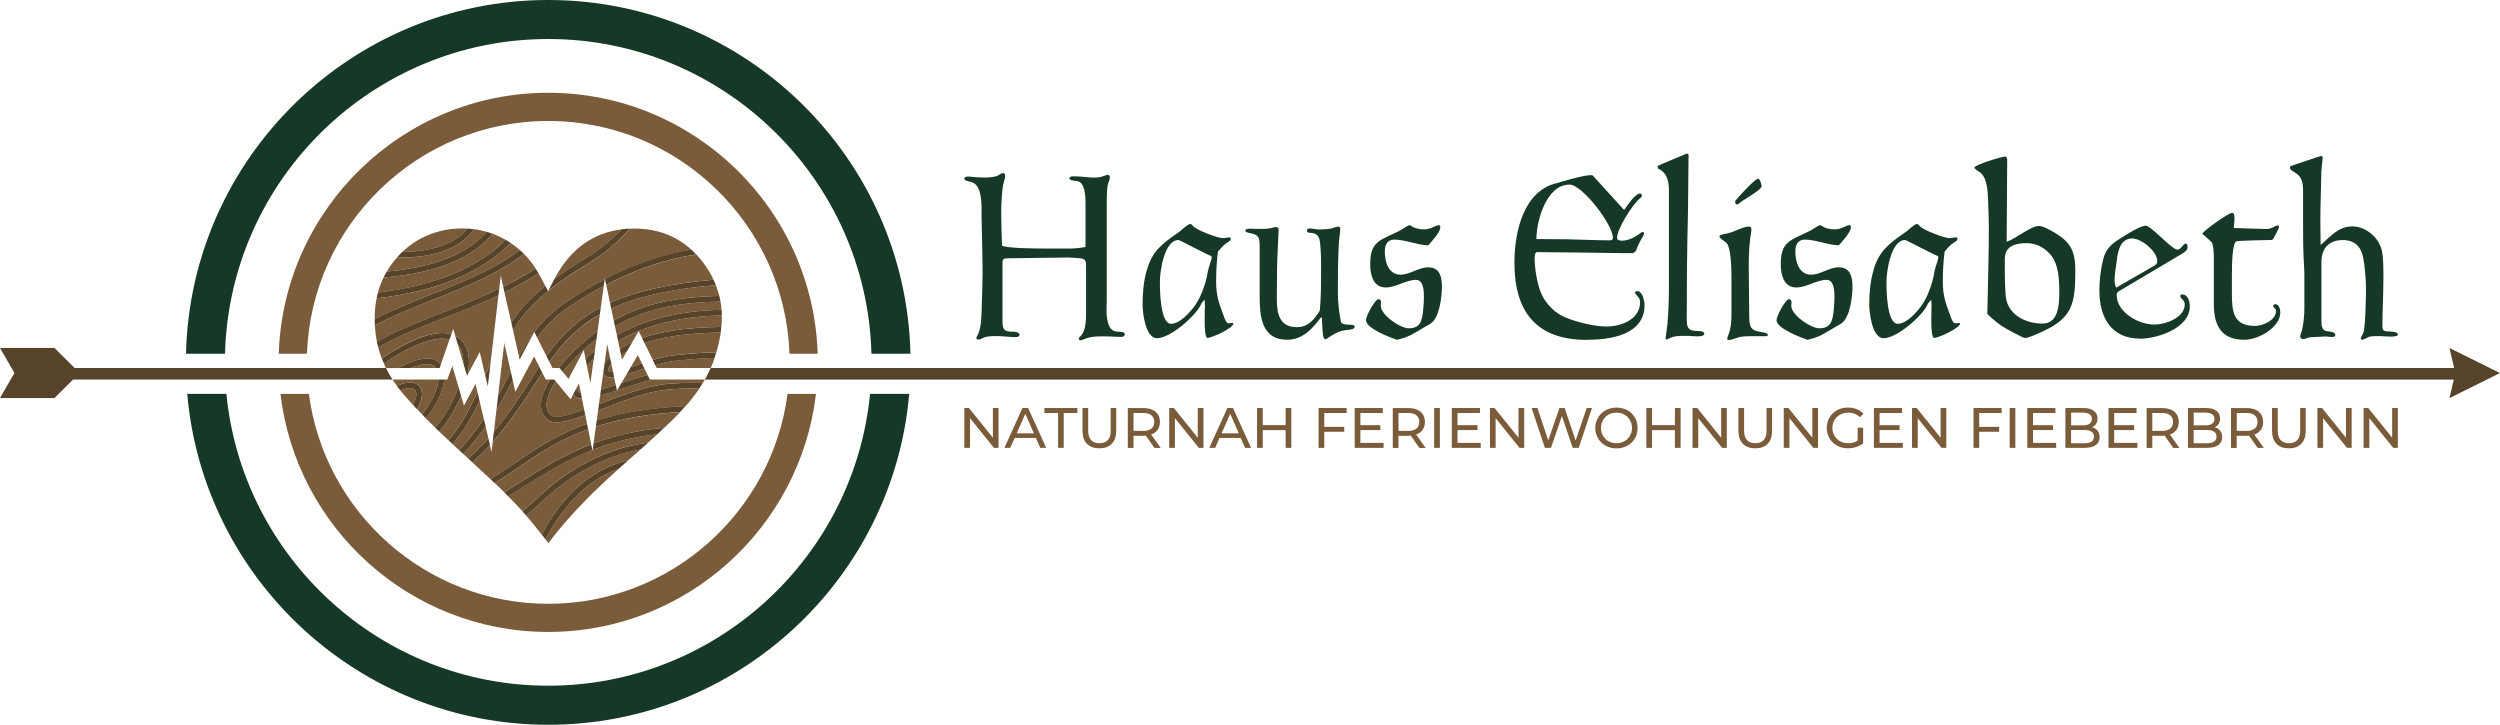 <?xml version="1.0" encoding="UTF-8"?>
<svg id="Ebene_1" data-name="Ebene 1" xmlns="http://www.w3.org/2000/svg" viewBox="0 0 483.19 140.08">
  <defs>
    <style>
      .cls-1 {
        fill: none;
      }

      .cls-2 {
        fill: #a56a14;
      }

      .cls-3 {
        fill: #163827;
      }

      .cls-4 {
        fill: #56432a;
      }

      .cls-5 {
        fill: #7a5b3a;
      }
    </style>
  </defs>
  <path class="cls-1" d="M103.28,64.15l-.12.23c.05-.06.09-.13.14-.19l-.02-.04Z"/>
  <path class="cls-1" d="M116.9,53.79l-.02.14s.03-.02.04-.02l-.03-.12h0Z"/>
  <path class="cls-1" d="M123.45,64l-1.23,2.1c.6-.28,1.22-.54,1.88-.77,0,0-.65-1.33-.65-1.33Z"/>
  <path class="cls-1" d="M87.6,63.58l-.37,1.05c.27.08.52.17.76.28l-.39-1.33Z"/>
  <path class="cls-1" d="M95.96,79.17c-.64,1.06-1.34,2.14-2.12,3.24l.54,2.31c.37-.41.72-.83,1.07-1.25l.5-4.3h.01Z"/>
  <path class="cls-1" d="M311.27,46.45c.3,0,.46-.25.46-.51,0-2.53-5.92-10.27-8.4-10.27-4.45,0-6.38,7.03-6.38,10.52l6.07.05c2.73.05,5.52.2,8.25.2h0Z"/>
  <path class="cls-1" d="M394.78,62.54c3.14,0,3.24-3.8,3.24-6.12s-.1-5.42-1.77-7.29c-1.16-1.32-2.73-2.13-4.5-2.13-2.08,0-4.25.46-4.25,2.99v2.28c0,1.57.05,3.14.15,4.71.2,3.75,3.75,5.57,7.14,5.57h-.01Z"/>
  <path class="cls-1" d="M416.29,51.41c.41-.25.66-.4.66-.96,0-1.82-3.03-4.35-4.86-4.35-2.18,0-2.73,2.28-2.94,4.05-.15,1.32-.46,2.73-.46,4.1,0,.51.1.91.3,1.37l7.29-4.2h0Z"/>
  <path class="cls-1" d="M226.35,62.59c1.72,0,3.69-2.28,4.61-3.54,1.22-1.67,2.18-4.5,2.48-6.53.15-.86.71-2.18.76-2.83l-.1-.2c-.81-.25-6.07-3.09-6.33-3.09-2.73,0-3.59,6.02-3.59,7.95v.2c0,1.52.05,8.05,2.17,8.05h0Z"/>
  <path class="cls-1" d="M366.79,62.59c1.72,0,3.69-2.28,4.61-3.54,1.22-1.67,2.18-4.5,2.48-6.53.15-.86.71-2.18.76-2.83l-.1-.2c-.81-.25-6.07-3.09-6.33-3.09-2.73,0-3.59,6.02-3.59,7.95v.2c0,1.52.05,8.05,2.18,8.05h-.01Z"/>
  <path class="cls-1" d="M114.52,87.17l.03-.23s-.05.02-.07.03l.04.21h0Z"/>
  <path class="cls-1" d="M95,87.35l.23-1.93c-.17.2-.36.39-.54.58l.32,1.34h-.01Z"/>
  <path class="cls-5" d="M105.96,17.93c-28.17,0-51.19,22.48-52.08,50.44h5.45c.88-24.96,21.46-44.99,46.63-44.99s45.75,20.03,46.63,44.99h5.45c-.88-27.96-23.9-50.44-52.08-50.44Z"/>
  <path class="cls-3" d="M105.96,7.54c33.9,0,61.59,27.14,62.47,60.83h7.54C175.09,30.52,144.02,0,105.96,0S36.83,30.52,35.95,68.37h7.54c.89-33.69,28.57-60.83,62.47-60.83Z"/>
  <path class="cls-3" d="M105.96,132.53c-32.41,0-59.13-24.8-62.2-56.41h-7.57c3.09,35.78,33.2,63.96,69.77,63.96s66.67-28.17,69.77-63.96h-7.57c-3.07,31.62-29.79,56.41-62.2,56.41h0Z"/>
  <path class="cls-5" d="M59.7,76.12h-5.49c3.02,25.88,25.07,46.02,51.75,46.02s48.72-20.15,51.75-46.02h-5.49c-2.99,22.86-22.59,40.58-46.26,40.58s-43.27-17.71-46.26-40.58Z"/>
  <path class="cls-3" d="M187.43,35.11c2.02.25,2.28,3.09,2.28,5.21v1.62c.05,3.59.2,7.18.2,10.78,0,1.97-.1,4-.15,5.97-.05,1.62,0,4.76-.86,6.17-.05.05-.2.35-.2.46,0,.25.2.3.4.3.96,0,.51-.66,3.19-.66.56,0,1.37,0,2.28.1.25,0,.96.1,1.57.1.51,0,.91-.1.91-.46,0-.61-1.26-.61-1.77-.61h-.1c-1.42-.05-1.42-1.01-1.42-2.23v-11.08c0-.86.35-.86,1.37-.86,0,0,10.73-.15,11.39-.15.76,0,1.47.1,2.18.15,1.06.05,1.21.56,1.21,1.27v9.06c0,1.47,0,3.75-1.11,4.76-.15.1-.25.25-.3.4,0,.2.15.36.3.36h.05s.25,0,1.06-.36c.81-.3,1.72-.4,3.09-.4,0,0,2.99.05,3.49.1h.35c.25,0,.56-.2.56-.51,0-.56-1.26-.46-1.62-.51-1.67-.2-1.92-2.48-1.92-4.3,0-.66.05-1.26.05-1.67v-19.08c0-1.47.05-3.04.3-3.69.15-.35.3-.76.3-1.16,0-.15-.15-.41-.46-.41l-.61.2c-.71.25-1.01.35-2.13.35-.81,0-2.33-.25-3.69-.25h-.1c-.3,0-.81,0-.81.4,0,.46,1.16.46,1.47.51,1.47.25,1.62,2.63,1.62,4.35v8.4c-1.11.2-2.13.3-3.29.3h-3.54c-3.54,0-8.2-.05-9.31-.56-.05-2.08-.15-4.2-.15-6.27,0-1.52.1-4.81.56-6.23.1-.3.2-.61.2-.96,0-.25-.1-.56-.4-.56-.35,0-.76.4-1.31.61-.86.2-1.52.25-2.18.25l-1.52-.05-1.72-.15c-.2,0-.76.05-.76.35,0,.46.71.56,1.06.61v.03Z"/>
  <path class="cls-3" d="M223.62,65.37c2.53,0,7.34-4.2,8.4-6.33.25-.55.4-.71.81-1.11l.05,1.16c0,.35-.05,1.52-.05,2.78,0,1.67.1,3.44.55,3.44.86,0,5.01-1.92,5.01-2.78-.05-.1-.2-.1-.25-.1l-.76.05c-.3,0-.61-.76-.71-.96-.1-.25-.15-.51-.25-.71-.86-2.33-1.37-3.69-1.37-6.38,0-1.92.1-3.9.35-5.82.51-.56,1.11-1.32,1.77-1.72.25-.15.71-.35.71-.71,0-.15-.1-.3-.25-.3-.41,0-.81.15-1.27.15-1.01,0-5.11-1.57-5.77-2.33-.15-.2-.3-.4-.56-.4-.46,0-1.47,1.01-1.87,1.32l-.4.3c-3.09,2.17-5.06,3.54-6.12,7.34-.61,2.08-.81,4.45-.81,6.63,0,1.52.56,6.48,2.78,6.48h0ZM224.18,54.34c0-1.92.86-7.95,3.59-7.95.25,0,5.52,2.84,6.33,3.09l.1.2c-.05.66-.61,1.97-.76,2.83-.3,2.02-1.27,4.86-2.48,6.53-.91,1.27-2.88,3.54-4.61,3.54-2.12,0-2.17-6.53-2.17-8.05v-.2h0Z"/>
  <path class="cls-3" d="M241.23,44.98c2.23.35,2.23.96,2.23,2.93v9.16c0,3.9.25,8.6,5.36,8.6,4,0,6.07-4.15,6.63-4.4.15.71.05,3.74.51,4.2.05.05.15.1.25.1.05,0,.1,0,.15-.05,1.21-.86,2.33-1.52,3.74-1.72.35-.05,1.72-.05,1.72-.61,0-.81-2.08-.05-2.63-.91-.36-1.82-.61-3.69-.61-5.57,0-2.53,0-5.21.1-7.74l.1-2.18c.05-.81.25-1.72.25-2.53,0-.2-.1-.46-.35-.46-.5,0-1.01.3-1.52.4-.71.1-1.62.15-2.38.15l-1.62-.2c-.25,0-.56.1-.56.4,0,.46.51.46.81.46,1.52.1,1.67,1.11,1.77,2.43.05.81.15,1.72.15,2.53v2.53c0,2.53,0,5.01-.25,7.54-1.11,1.77-2.23,3.19-4.45,3.19-3.44,0-3.85-2.78-3.85-5.47,0,0,.05-5.41.05-6.12,0-1.11.3-7.24.3-7.24,0-.46-.36-.51-.51-.51-.3,0-.66.1-.96.2-.46.1-.96.15-1.47.15h-1.77l-.51-.05c-.51,0-1.21.05-1.21.35s.25.36.51.41l.02.03Z"/>
  <path class="cls-3" d="M266.39,57.83c-.61,0-2.38,3.19-2.38,4.05,0,1.62,4.81,3.39,5.97,3.8,1.06-.25,2.07-.56,3.04-1.11l3.39-1.97c1.82-1.06,2.28-5.31,2.28-7.18s-.4-3.75-2.63-3.75c-1.92,0-3.54,1.42-5.37,1.42-2.38,0-3.04-2.58-3.04-4.5,0-1.27.46-2.28,1.87-2.28,2.02,0,4.25,1.01,6.53,1.11.61-.71,2.33-2.53,2.33-3.49,0-.2-.05-.41-.3-.41-.56,0-1.47.81-2.88.81-.91,0-1.82-.2-2.58-.76,0,0-.1-.05-.2-.05h-.05c-.66.25-1.21.76-1.82,1.06-3.85,1.92-5.72,1.97-5.72,6.53,0,1.97.56,4.45,2.99,4.45,2.02,0,3.9-1.47,5.87-1.47,1.52,0,1.52,2.38,1.52,3.44,0,.61-.05,1.27-.1,1.87l-.05.56c-.2,1.82-.41,3.49-2.78,3.49-1.67,0-5.41-2.58-5.41-4.35l.05-.61c0-.35-.1-.66-.51-.66h-.02Z"/>
  <path class="cls-3" d="M306.72,65.68c4.4,0,11.13-.91,11.13-6.68,0-.76-.35-2.73-1.42-2.73-.2,0-.4.05-.4.3l.05.2c.46.55.91.86.91,1.62,0,3.29-3.59,4.71-6.38,4.71-1.97,0-4.2-.46-6.12-1.06-2.68-.81-4.25-1.67-5.92-4.05-1.72-2.48-1.97-7.34-1.97-7.84,0-.36,0-1.42.46-1.42,0,0,15.99.15,17.31.2h1.11c.35,0,.71-.35.81-.71.46-1.22.76-1.67,1.37-2.78l.1-.35c0-.2-.2-.25-.36-.25-.2,0-1.87,1.67-3.9,1.67-.4,0-.96-.05-.96-.56,0-1.67,2.93-6.38,4.4-7.59.15-.1.4-.3.4-.51,0-.15-.1-.46-.3-.46-1.01,0-2.43,2.23-3.14,3.19l-6.07-6.68-.3-.05c-1.72,0-6.53,1.52-6.53,1.52-6.58,1.42-8.3,9.57-8.3,15.39,0,9.46,4.2,14.93,14.02,14.93h0ZM303.33,35.67c2.48,0,8.4,7.74,8.4,10.27,0,.25-.15.51-.46.51-2.73,0-5.52-.15-8.25-.2l-6.07-.05c0-3.49,1.92-10.52,6.38-10.52h0Z"/>
  <path class="cls-3" d="M322.56,36.98v18.67c0,2.43-.1,4.81-.3,7.14,0,.2-.35,2.58-.35,2.58,0,.25.25.25.25.25,1.16-.61,1.82-.71,3.14-.71h.96c.25,0,1.01.1,1.72.1.76,0,1.42-.1,1.42-.5,0-.66-1.42-.51-1.82-.56-1.52-.1-1.57-1.06-1.57-2.38,0-15.43.25-18.67.25-21.86l.1-9.77c0-.15-.15-.25-.35-.25-.05,0-5.26,2.18-5.62,2.38l.05.51c1.87.81,2.13,2.58,2.13,4.4h-.01Z"/>
  <path class="cls-3" d="M335.82,39.51l.15-.05c.81-.86,4.5-2.68,4.5-3.49,0-.3-.3-1.42-.66-1.42-.66,0-3.85,3.54-4.45,4.3,0,.3.05.66.46.66h0Z"/>
  <path class="cls-3" d="M333.59,46.85c1.01.81,1.06,5.06,1.06,7.19v6.38c0,1.47-.05,2.88-.56,4.25l-.05.05c-.1.25-.2.56-.2.81,0,.15.15.2.3.2.25,0,.91-.2,1.16-.3,1.06-.4,1.87-.45,2.99-.45h3.19l.2-.15c0-.1-.05-.2-.05-.25l-.25-.2c-2.33-.51-3.29-.3-3.29-3.04-.1-8.91-.1-9.36-.1-9.77,0-2.38.1-4.71.51-7.03v-.2c0-.3-.1-.56-.46-.56-1.21,0-2.88,1.12-4.35,1.37-.25.05-1.37.2-1.37.56,0,.3,1.01.96,1.27,1.16v-.02Z"/>
  <path class="cls-3" d="M345.74,57.83c-.61,0-2.38,3.19-2.38,4.05,0,1.62,4.81,3.39,5.97,3.8,1.06-.25,2.08-.56,3.04-1.11l3.39-1.97c1.82-1.06,2.28-5.31,2.28-7.18s-.4-3.75-2.63-3.75c-1.92,0-3.54,1.42-5.37,1.42-2.38,0-3.04-2.58-3.04-4.5,0-1.27.46-2.28,1.87-2.28,2.02,0,4.25,1.01,6.53,1.11.61-.71,2.33-2.53,2.33-3.49,0-.2-.05-.41-.3-.41-.56,0-1.47.81-2.88.81-.91,0-1.82-.2-2.58-.76,0,0-.1-.05-.2-.05h-.05c-.66.25-1.21.76-1.82,1.06-3.85,1.92-5.72,1.97-5.72,6.53,0,1.97.56,4.45,2.99,4.45,2.02,0,3.9-1.47,5.87-1.47,1.52,0,1.52,2.38,1.52,3.44,0,.61-.05,1.27-.1,1.87l-.05.56c-.2,1.82-.4,3.49-2.78,3.49-1.67,0-5.42-2.58-5.42-4.35l.05-.61c0-.35-.1-.66-.51-.66h0Z"/>
  <path class="cls-3" d="M364.06,65.37c2.53,0,7.34-4.2,8.4-6.33.25-.55.41-.71.81-1.11l.05,1.16c0,.35-.05,1.52-.05,2.78,0,1.67.1,3.44.56,3.44.86,0,5.01-1.92,5.01-2.78-.05-.1-.2-.1-.25-.1l-.76.05c-.3,0-.61-.76-.71-.96-.1-.25-.15-.51-.25-.71-.86-2.33-1.37-3.69-1.37-6.38,0-1.92.1-3.9.35-5.82.51-.56,1.11-1.32,1.77-1.72.25-.15.71-.35.71-.71,0-.15-.1-.3-.25-.3-.4,0-.81.15-1.27.15-1.01,0-5.11-1.57-5.77-2.33-.15-.2-.3-.4-.56-.4-.46,0-1.47,1.01-1.87,1.32l-.4.3c-3.09,2.17-5.06,3.54-6.12,7.34-.61,2.08-.81,4.45-.81,6.63,0,1.52.56,6.48,2.78,6.48h0ZM364.62,54.34c0-1.92.86-7.95,3.59-7.95.25,0,5.52,2.84,6.33,3.09l.1.2c-.05.66-.61,1.97-.76,2.83-.3,2.02-1.26,4.86-2.48,6.53-.91,1.27-2.88,3.54-4.61,3.54-2.12,0-2.18-6.53-2.18-8.05v-.2h.01Z"/>
  <path class="cls-3" d="M382.58,33.24c1.52.96,1.62,3.9,1.67,5.47.05,1.77.15,3.49.15,5.26,0,5.57-.2,11.13-.3,16.7,2.43,2.38,3.49,2.78,6.58,4.4.25.1.51.25.76.25.61,0,2.38-.81,3.04-1.11.05,0,.1-.05.1-.05,5.87-2.63,6.53-5.31,6.53-11.69,0-3.14-.46-5.16-3.19-6.98-.81-.56-2.88-1.82-3.85-1.82-1.62,0-4.5,2.53-6.23,3.04l.1-15.59v-.41c-.1-.25-.15-.46-.36-.46-.66,0-5.97,1.62-5.97,2.13,0,.3.76.71.96.86h0ZM387.49,49.99c0-2.53,2.18-2.99,4.25-2.99,1.77,0,3.34.81,4.5,2.13,1.67,1.87,1.77,4.96,1.77,7.29s-.1,6.12-3.24,6.12c-3.39,0-6.93-1.82-7.14-5.57-.1-1.57-.15-3.14-.15-4.71v-2.28h.01Z"/>
  <path class="cls-3" d="M413.56,65.47c3.34,0,9.67-2.02,9.67-6.23,0-.91-.3-2.33-1.47-2.33-.15,0-.36.05-.36.25,0,.66.86.76.86,1.67,0,2.58-3.74,3.9-5.87,3.9-3.04,0-7.29-2.33-7.29-5.77,0-.3.15-.51.4-.66l12.2-7.24c.5-.3,1.11-.66,1.11-1.32,0-.2-.05-.66-.35-.66-.56,0-.86,1.16-1.62,1.16-1.11,0-5.01-4.61-6.17-4.61-1.01,0-3.8,1.77-4.66,2.33-1.87,1.16-2.99,2.02-3.54,4.25-.46,1.92-.71,4-.71,5.97,0,5.06,2.23,9.26,7.79,9.26v.03ZM409.15,50.14c.2-1.77.76-4.05,2.94-4.05,1.82,0,4.86,2.53,4.86,4.35,0,.56-.25.71-.66.96l-7.29,4.2c-.2-.46-.3-.86-.3-1.37,0-1.37.3-2.78.46-4.1h0Z"/>
  <path class="cls-3" d="M427.47,46.85c.35.4.41,2.33.41,2.78v9.06c0,4.1,1.31,6.98,5.92,6.98,2.63,0,6.93-2.33,6.93-5.31,0-.56-.25-1.57-.96-1.57-.2,0-.41.15-.41.35,0,.35.56.51.56.91,0,1.82-2.53,2.94-4.05,2.94-4.25,0-4.5-2.73-4.5-6.38v-3.14c0-2.78.1-6.43.86-6.83.71-.15,6.43-.25,6.43-.25.51,0,.61,0,.86-.51l.1-.2c.15-.25.86-1.57.86-1.82,0-.15-.15-.25-.25-.3-.4,0-1.16.71-2.17.71-.25,0-6.33-.2-6.33-.2,0-.3.15-1.16.15-1.87,0-.56-.1-1.06-.46-1.06-.76,0-5.77,3.64-5.77,4.05,0,.05,1.42,1.16,1.82,1.67h0Z"/>
  <path class="cls-3" d="M443.21,33.14c1.92,1.01,1.92,2.33,1.92,4.3v5.16c0,2.43,0,4.81.1,7.24.05,1.01.15,2.08.15,3.09v6.63c0,1.42-.15,2.93-.46,4.3-.1.35-.35.86-.35,1.16s.2.51.56.51h.15c.46-.05.81-.35,1.32-.35l2.94-.15c.25,0,.76.1,1.16.1.35,0,.66-.05.66-.41,0-.61-1.27-.66-1.67-.71-.96-.15-1.01-1.21-1.01-1.97v-11.44c0-2.53,1.42-4.2,4.1-4.2s3.79,1.62,4.1,4.2l.05.25c.2,1.67.36,3.29.36,4.96,0,1.21-.1,7.79-.56,8.65-.1.2-.46.76-.46,1.01.05.1.2.2.3.2.2,0,.86-.35,1.06-.46.45-.25,1.26-.25,1.92-.25h.56c.25,0,1.11.1,1.92.1.76,0,1.42-.1,1.42-.4,0-.66-1.67-.56-2.08-.61-.91-.1-.91-.4-.91-1.16v-.1c0-2.23.2-6.07.2-9.41,0-1.87-.05-3.54-.25-4.66-.46-2.68-3.04-4.96-5.77-4.96s-4.2,1.97-6.12,3.59l-.05-4.61c0-3.24.15-6.53.2-9.77l.25-2.43c0-.15-.05-.4-.25-.4-.25,0-5.36,1.77-5.97,1.97-.05.1-.1.2-.1.3,0,.36.36.56.61.71v.02Z"/>
  <path class="cls-5" d="M99.6,75.7l-.5-2.21c-.95,1.82-1.95,3.72-3.14,5.68l-.5,4.3c2.95-3.51,5.38-7.26,8.27-11.8.17-.26.34-.52.51-.78l-1.01-1.99-3.62,6.81h0Z"/>
  <path class="cls-5" d="M88.62,74.78l-1.19-4.05-.98,2.63h-.61c-.17,1.91-1.16,4.32-2.89,6.71-.19.26-.4.53-.63.8.59.6,1.2,1.19,1.8,1.79.8-.93,1.52-1.9,2.15-2.94,1.01-1.68,1.79-3.35,2.35-4.93h0Z"/>
  <path class="cls-5" d="M121.91,70.96c.35-.12.71-.23,1.08-.36.35-.12.71-.24,1.08-.36l-.79-1.61-1.36,2.32h-.01Z"/>
  <path class="cls-5" d="M84.75,73.36h-8.89c.27.42.56.83.86,1.24,1.21-.56,2.2-.76,2.94-.67.64.08,1.12.34,1.45.76.32.4.47.92.47,1.52,0,.83-.33,1.84-.96,2.89.31.33.63.65.95.98.18-.22.35-.43.5-.65,1.59-2.2,2.51-4.37,2.68-6.07Z"/>
  <path class="cls-5" d="M117.8,71.86c.15.06.39.06.69.03l-.33-1.55c-.13.15-.26.3-.36.45-.32.46-.39.86,0,1.08h0Z"/>
  <path class="cls-5" d="M80.24,75.37c-.15-.19-.39-.31-.72-.35-.52-.06-1.23.07-2.12.46.14.18.27.36.42.53.66.77,1.33,1.52,2.02,2.26.42-.76.64-1.48.64-2.06,0-.35-.08-.64-.24-.84Z"/>
  <path class="cls-5" d="M117.34,72.86l-.04-.02c-.35-.18-.58-.4-.73-.63l-.43,3.09c.88-.27,1.85-.58,2.86-.92l-.31-1.45c-.56.07-1.04.07-1.36-.07h.01Z"/>
  <path class="cls-5" d="M92.28,75.76l-.37-1.56-2.24,4.19-.56-1.9c-.52,1.24-1.15,2.51-1.92,3.78-.67,1.11-1.44,2.15-2.3,3.14.59.57,1.18,1.13,1.78,1.68,1.76-2.11,3.05-4.18,4.09-6.24.55-1.09,1.04-2.11,1.51-3.09h.01Z"/>
  <path class="cls-5" d="M111.45,76.84c-.22-.14-.41-.29-.57-.46-.04-.05-.07-.1-.11-.14l-.49.93-2.86-3.46c-.82,1.25-1.41,2.46-1.66,3.55-.27,1.2-.1,2.24.68,2.95.06.06.14.12.23.18.96.54,3.3-.13,6.24-1.19l-.42-2.11c-.39-.02-.73-.07-1-.21l-.04-.02v-.02Z"/>
  <path class="cls-5" d="M111.36,75.11c.06.19.16.36.3.52.09.1.21.19.34.27.07.03.17.05.26.07l-.37-1.86s-.53,1-.53,1Z"/>
  <path class="cls-5" d="M98.73,71.85l-1.15-5.07c-.08.16-.15.32-.23.48l-1.08,9.19c.79-1.41,1.5-2.78,2.19-4.1.09-.17.17-.33.26-.49h.01Z"/>
  <path class="cls-5" d="M115.17,82.47l-.44,3.22c1.23-.45,2.51-.87,3.87-1.25,3.19-.88,6.49-1.49,9.74-1.72.49-.46.98-.92,1.46-1.38.57-.55,1.12-1.12,1.66-1.69-.99.06-1.96.13-2.91.22-5,.46-9.39,1.32-13.38,2.61h0Z"/>
  <path class="cls-5" d="M114.55,86.94l-.03.23-.04-.21c-5.03,1.94-9.09,4.48-13.07,6.98-1.06.67-2.12,1.33-3.19,1.98.94.95,1.86,1.91,2.76,2.9,1.3-1.13,2.56-2.26,3.77-3.37,5.42-4.98,12.49-8.74,19.75-9.8.25-.04.5-.06.75-.09.61-.54,1.21-1.09,1.81-1.64-2.73.28-5.49.82-8.17,1.57-1.53.42-2.96.92-4.33,1.44h0Z"/>
  <path class="cls-5" d="M119.28,75.44l-.04.06v-.05c-1.16.38-2.26.74-3.26,1.03l-.22,1.62c.12-.05.24-.09.36-.14,3.84-1.47,8.11-3.12,11.77-3.63,2.32-.33,5.11-.38,7.95-.3.14-.23.28-.45.41-.68h-10.08c-2.11.5-4.36,1.24-6.43,1.93-.15.05-.29.1-.44.15h-.02Z"/>
  <path class="cls-5" d="M128.04,75.42c-3.54.5-7.75,2.12-11.53,3.57-.31.12-.61.23-.91.35l-.26,1.93c3.93-1.23,8.25-2.04,13.12-2.49,1.31-.12,2.67-.2,4.05-.27.95-1.08,1.84-2.21,2.64-3.39-2.55-.05-5.03.01-7.11.31h0Z"/>
  <path class="cls-5" d="M101.69,99.66c.32.37.65.73.97,1.11.68.82,1.35,1.66,2.04,2.55,2.7-5.05,6.29-9.37,10.84-12.03,1.82-1.06,3.78-1.85,5.89-2.33.71-.63,1.42-1.25,2.13-1.88.07-.06.14-.13.21-.19-6.73,1.2-13.24,4.73-18.29,9.38-1.21,1.12-2.48,2.25-3.79,3.39Z"/>
  <path class="cls-5" d="M92.68,77.47c-.3.61-.6,1.23-.93,1.88-1.09,2.15-2.43,4.3-4.27,6.5.17.16.35.33.52.49.24.22.49.45.73.67,1.9-2.06,3.45-4.08,4.77-6.04,0,0-.82-3.5-.82-3.5Z"/>
  <path class="cls-5" d="M111.78,82.52c.55-.22,1.11-.43,1.68-.63l-.33-1.63c-3.17,1.14-5.75,1.81-7.04,1.04l-.03-.02h0c-.11-.09-.23-.18-.34-.28-1.12-1.01-1.37-2.41-1.02-4,.26-1.14.84-2.37,1.64-3.64h-.86l-.68-1.34c-.05.08-.1.16-.15.24-3.25,5.11-5.92,9.24-9.42,13.16l-.23,1.93-.32-1.34c-.32.35-.63.7-.97,1.05-.75.78-1.55,1.56-2.4,2.33,1.17,1.07,2.33,2.14,3.48,3.22,1.46-.92,2.88-1.87,4.3-2.84,3.76-2.57,7.57-5.19,12.68-7.24h0Z"/>
  <path class="cls-5" d="M92.93,86.29c.5-.52.99-1.04,1.46-1.57l-.54-2.31c-1.22,1.74-2.63,3.52-4.31,5.34.33.3.65.6.98.89.85-.78,1.66-1.56,2.42-2.35h-.01Z"/>
  <path class="cls-5" d="M105.43,104.25c.19.24.38.48.57.73,2.26-3.05,4.75-5.83,7.35-8.46.47-.53.96-1.02,1.47-1.47,1.55-1.51,3.13-2.97,4.73-4.42-1.21.42-2.37.96-3.47,1.6-4.48,2.62-8.01,6.95-10.65,12.02Z"/>
  <path class="cls-5" d="M114.26,85.87l-.58-2.9c-.5.18-1,.37-1.49.56-4.99,2-8.76,4.59-12.47,7.13-1.34.92-2.68,1.84-4.07,2.72.6.58,1.2,1.16,1.8,1.74,1.14-.69,2.27-1.39,3.4-2.11,4.07-2.56,8.22-5.17,13.42-7.16v.02Z"/>
  <path class="cls-5" d="M116.9,70.17c.25-.36.6-.73.99-1.11l-.4-1.91c-.08.05-.16.1-.24.16l-.4,2.95s.03-.06.05-.08h0Z"/>
  <path class="cls-5" d="M121.09,72.36l-.97,1.66c1.65-.55,3.37-1.1,5.04-1.54l-.61-1.25c-.41.13-.82.27-1.22.4-.79.26-1.54.51-2.24.73Z"/>
  <path class="cls-5" d="M113.44,70.69l.67,3.36.65-4.71c-.06.05-.12.1-.18.16-.41.39-.79.79-1.15,1.19h.01Z"/>
  <path class="cls-5" d="M82.74,70.38c-.84-.05-1.94.18-3.28.75h4.86s-.03-.05-.05-.07c-.32-.39-.83-.64-1.53-.68Z"/>
  <path class="cls-5" d="M115.5,63.98l.44-3.21c-4.3,2.43-7.2,5.52-9.75,9.18l.6,1.18h1.18c.36-.45.75-.9,1.15-1.35,2.1-2.32,4.22-4.23,6.39-5.8h-.01Z"/>
  <path class="cls-5" d="M117.16,55.03l.74,3.51c4.8-2.18,11.15-3.7,20.01-4.49-.29-.61-.61-1.21-.98-1.81-.71-1.14-1.5-2.16-2.35-3.07-2.91.47-5.77,1.16-8.56,2.09-3.02,1-5.97,2.27-8.85,3.77h-.01Z"/>
  <path class="cls-5" d="M112.83,67.66l.34,1.72c.21-.22.43-.44.66-.66.37-.36.76-.69,1.16-1.03l.3-2.2c-1.82,1.41-3.6,3.06-5.37,5.02-.41.45-.79.9-1.16,1.36l1.12,1.36,2.95-5.58h0Z"/>
  <path class="cls-5" d="M121.17,67.88c-.31.19-.6.38-.88.59-.09.07-.17.13-.26.2l.18.85.96-1.63h0Z"/>
  <path class="cls-5" d="M85.7,64.37c.57.02,1.07.12,1.53.25l.37-1.05.39,1.33c.51.25.95.56,1.32.97.81.9,1.24,2.16,1.32,3.64.05.89-.05,1.88-.25,2.92l2.34-4.39,1.05,4.48c.3-.68.59-1.33.87-1.96.05-.12.11-.24.16-.36l1.54-13.13c-3.44,1.62-6.91,2.98-10.3,4.3-4.55,1.78-8.96,3.51-12.95,5.76.19.72.42,1.42.68,2.12.29-.21.57-.41.87-.61,4.85-3.11,8.49-4.35,11.04-4.28h.02Z"/>
  <path class="cls-5" d="M96.5,55.79l.29-2.47.47,2.1c2.11-1.05,4.2-2.21,6.25-3.55-.67-1.03-1.41-1.97-2.24-2.8-5.17,3.96-11.24,6.37-17.39,8.8-3.84,1.52-7.72,3.06-11.43,5.01.06,1.07.19,2.13.4,3.16,3.97-2.2,8.31-3.91,12.8-5.66,3.57-1.39,7.23-2.83,10.85-4.57v-.02Z"/>
  <path class="cls-5" d="M119.46,65.9l.34,1.59c.73-.52,1.55-.98,2.42-1.4l1.23-2.1.65,1.33c1.67-.59,3.51-1.03,5.42-1.35,3.25-.55,6.71-.76,9.91-.79.07-.74.1-1.47.08-2.2-4.3.05-8.7.63-12.8,1.85-2.57.76-5.02,1.79-7.26,3.07h0Z"/>
  <path class="cls-5" d="M88.49,66.6h0l1.04,3.55c0-.19.01-.39,0-.58-.07-1.24-.4-2.26-1.04-2.97Z"/>
  <path class="cls-5" d="M85.67,65.47c-2.35-.07-5.78,1.13-10.43,4.11-.35.23-.69.48-1.03.73.12.28.24.55.37.83h2.4c2.49-1.37,4.42-1.92,5.81-1.84,1.03.06,1.8.44,2.31,1.07.03.04.05.08.08.12l1.68-4.83c-.37-.1-.76-.18-1.2-.19h0Z"/>
  <path class="cls-5" d="M124.58,66.32l1.59,3.26c1.41-.42,2.81-.77,4.06-.91,2.54-.28,5.09-.51,7.83-.59h.4c.37-1.27.66-2.54.85-3.81-3.11.03-6.46.24-9.6.77-1.81.31-3.54.72-5.12,1.27h0Z"/>
  <path class="cls-5" d="M130.34,69.76c-1.12.12-2.39.43-3.69.81l.27.55h10.45c.21-.49.42-.99.6-1.51.05-.15.1-.29.14-.44h-.02c-2.7.08-5.22.31-7.75.58h0Z"/>
  <path class="cls-5" d="M118.86,63.07l.36,1.71c2.23-1.25,4.65-2.25,7.18-3,4.19-1.24,8.67-1.84,13.06-1.9-.04-.54-.11-1.07-.21-1.6-5.77.11-10.77.75-15.35,2.41-1.74.63-3.41,1.42-5.05,2.38h.01Z"/>
  <path class="cls-5" d="M118.62,61.96c1.59-.91,3.22-1.67,4.91-2.29,4.64-1.69,9.7-2.35,15.49-2.47-.17-.7-.39-1.4-.66-2.09-9.06.77-15.44,2.32-20.23,4.53,0,0,.49,2.32.49,2.32Z"/>
  <path class="cls-5" d="M116.12,59.42l.57-4.15c-2.36,1.25-4.67,2.65-6.95,4.21-2.5,1.72-4.35,3.67-5.9,5.81l1.78,3.55c2.7-3.77,5.81-6.94,10.5-9.42Z"/>
  <path class="cls-5" d="M89.91,44.67c.15-.16.29-.33.42-.49-1.33-.07-2.69,0-4.08.23-.71.12-1.41.3-2.09.51-.49.21-1.01.4-1.55.57-1.8.77-3.44,1.87-4.86,3.21,1.99-.03,3.79-.22,5.39-.56,2.93-.63,5.18-1.78,6.76-3.46h.01Z"/>
  <path class="cls-5" d="M119.65,44.81c.15-.16.31-.32.47-.48-5.52.7-9.67,3.77-12.52,8.79-.15.26-.3.53-.44.81,1.51-1.1,3.23-2.25,5.25-3.49,2.29-1.41,4.66-3.01,7.24-5.62h0Z"/>
  <path class="cls-5" d="M112.98,51.36c-2.86,1.76-5.13,3.34-6.99,4.84-.02.03-.03.06-.05.09,0,0-.01-.02-.02-.04-3.21,2.6-5.18,4.95-6.76,7.59l1.14,5.06c.88-1.58,1.79-3.09,2.85-4.51l.12-.23.02.04c1.54-2.04,3.38-3.92,5.84-5.61,2.53-1.73,5.11-3.28,7.75-4.64l.02-.14.03.12c2.85-1.47,5.77-2.71,8.75-3.69,2.59-.86,5.23-1.53,7.93-2-3.15-2.85-7.12-4.23-11.83-4.04h-.04c-.44.5-.88.96-1.32,1.4-2.66,2.68-5.09,4.32-7.44,5.78v-.02Z"/>
  <path class="cls-5" d="M97.74,46.36c-.81-.46-1.65-.86-2.53-1.18-.96,1.14-2.07,2.16-3.32,3.06-4.34,3.11-10.4,4.79-17.76,5.4-.45.92-.81,1.89-1.08,2.9,8.38-1.02,15.45-3.26,20.9-7.04,1.37-.95,2.63-1.99,3.79-3.14Z"/>
  <path class="cls-5" d="M100.44,48.3c-.55-.49-1.14-.94-1.75-1.34-1.25,1.26-2.63,2.4-4.12,3.44-5.68,3.94-13.06,6.26-21.79,7.27-.09.44-.16.89-.22,1.35-.11.89-.15,1.77-.15,2.64,3.61-1.85,7.35-3.34,11.06-4.8,6.01-2.37,11.92-4.72,16.97-8.55h0Z"/>
  <path class="cls-5" d="M94.28,74.7l.1-.85c-.06.14-.13.29-.2.43l.1.42Z"/>
  <path class="cls-5" d="M94.09,44.81c-.81-.23-1.63-.41-2.48-.51-.28.39-.57.77-.9,1.12-1.74,1.84-4.18,3.11-7.33,3.78-1.94.42-4.17.61-6.66.58-.73.83-1.4,1.73-1.96,2.71,6.84-.64,12.48-2.25,16.52-5.14,1.05-.75,1.99-1.6,2.83-2.54h-.02Z"/>
  <path class="cls-5" d="M98.82,62.31c1.56-2.4,3.54-4.62,6.58-7.04-.32-.6-.61-1.16-.9-1.71-.13-.25-.28-.5-.42-.74-2.15,1.4-4.36,2.62-6.58,3.71l1.31,5.78h.01Z"/>
  <path class="cls-2" d="M116.57,72.21l.27-1.96"/>
  <path class="cls-2" d="M139.03,57.2c.09.36.16.72.23,1.09"/>
  <path class="cls-2" d="M139.43,63.19c-.03.36-.08.73-.13,1.09"/>
  <path class="cls-2" d="M139.46,59.89c.03.36.05.73.05,1.1"/>
  <path class="cls-4" d="M111.67,75.62c-.15-.15-.24-.33-.3-.52l-.6,1.13s.07.1.11.14c.16.17.35.32.57.46l.04.02c.26.14.61.19,1,.21l-.22-1.11c-.09-.02-.19-.03-.26-.07-.13-.09-.25-.18-.34-.27h0Z"/>
  <path class="cls-4" d="M116.15,75.3l-.16,1.18c1-.28,2.1-.64,3.25-1.03l-.23-1.07c-1.02.34-1.98.65-2.86.92Z"/>
  <path class="cls-4" d="M117.8,71.86c-.39-.22-.32-.61,0-1.08.1-.14.23-.3.36-.45l-.27-1.28c-.39.38-.74.75-.99,1.11-.02.03-.03.06-.05.08l-.27,1.96c.15.23.38.45.73.63l.04.02c.33.14.8.15,1.36.07l-.22-1.04c-.3.03-.54.03-.69-.03h0Z"/>
  <path class="cls-4" d="M115.33,81.26l-.17,1.2c3.99-1.29,8.38-2.15,13.38-2.61.95-.09,1.92-.16,2.91-.22.35-.38.7-.75,1.04-1.14-1.39.07-2.75.15-4.05.27-4.87.44-9.19,1.26-13.12,2.49h.01Z"/>
  <path class="cls-4" d="M127.89,74.34c-3.65.52-7.93,2.16-11.77,3.63-.12.05-.24.09-.36.14l-.17,1.23c.3-.12.61-.23.91-.35,3.78-1.45,7.99-3.07,11.53-3.57,2.07-.29,4.55-.36,7.11-.31.24-.35.47-.71.69-1.07-2.84-.08-5.63-.03-7.95.3h0Z"/>
  <path class="cls-4" d="M125.16,72.48c-1.68.43-3.4.99-5.04,1.54l-.83,1.42c.15-.05.29-.1.44-.15,2.08-.69,4.32-1.43,6.43-1.93h-.57l-.43-.88Z"/>
  <path class="cls-4" d="M93.51,80.97c-1.33,1.96-2.87,3.98-4.77,6.04.27.25.54.5.81.74,1.68-1.82,3.08-3.6,4.31-5.34l-.34-1.44h-.01Z"/>
  <path class="cls-4" d="M89.12,76.5l-.51-1.72c-.55,1.58-1.33,3.25-2.35,4.93-.63,1.04-1.35,2.02-2.15,2.94.26.25.52.51.78.76.85-.99,1.63-2.03,2.3-3.14.77-1.27,1.4-2.54,1.92-3.78h.01Z"/>
  <path class="cls-4" d="M104.7,103.31c.24.31.49.62.74.94,2.64-5.07,6.17-9.4,10.65-12.02,1.1-.64,2.26-1.18,3.47-1.6.62-.56,1.24-1.12,1.87-1.67-2.11.48-4.08,1.27-5.89,2.33-4.55,2.66-8.14,6.97-10.84,12.03h0Z"/>
  <path class="cls-4" d="M92.68,77.47l-.4-1.7c-.47.98-.96,2-1.51,3.09-1.04,2.06-2.33,4.13-4.09,6.24.27.25.53.5.8.75,1.84-2.2,3.18-4.35,4.27-6.5.33-.65.64-1.27.93-1.88Z"/>
  <path class="cls-4" d="M104.75,95.46c-1.2,1.11-2.46,2.24-3.77,3.37.24.27.48.55.72.83,1.31-1.14,2.58-2.28,3.79-3.39,5.05-4.64,11.56-8.18,18.29-9.38.49-.43.98-.88,1.47-1.32-.25.03-.5.05-.75.09-7.26,1.06-14.33,4.82-19.75,9.8Z"/>
  <path class="cls-4" d="M85.84,73.36h-1.09c-.17,1.7-1.1,3.87-2.68,6.07-.16.21-.32.43-.5.65.25.26.5.53.76.79.22-.27.44-.53.63-.8,1.73-2.39,2.72-4.8,2.89-6.71h-.01Z"/>
  <path class="cls-4" d="M93.72,87.05c.33-.35.65-.7.97-1.05l-.3-1.28c-.47.53-.95,1.05-1.46,1.57-.76.78-1.56,1.57-2.42,2.35.27.25.54.49.81.74.85-.78,1.64-1.55,2.4-2.33Z"/>
  <path class="cls-4" d="M114.48,86.97l-.22-1.1c-5.2,1.99-9.35,4.59-13.42,7.16-1.13.71-2.26,1.42-3.4,2.11.27.26.53.53.79.8,1.07-.65,2.13-1.31,3.19-1.98,3.98-2.5,8.04-5.04,13.07-6.98h-.01Z"/>
  <path class="cls-4" d="M106.67,80.37c-.09-.06-.17-.13-.23-.18-.78-.71-.95-1.75-.68-2.95.24-1.08.84-2.3,1.66-3.55l-.28-.33h-.81c-.8,1.27-1.38,2.51-1.64,3.64-.36,1.59-.1,2.98,1.02,4,.11.1.23.19.34.27h0l.03.02c1.29.77,3.87.1,7.04-1.04l-.22-1.08c-2.94,1.07-5.28,1.74-6.24,1.19h.01Z"/>
  <path class="cls-4" d="M112.18,83.54c.49-.2.99-.38,1.49-.56l-.22-1.08c-.57.2-1.13.41-1.68.63-5.11,2.05-8.92,4.67-12.68,7.24-1.42.97-2.84,1.92-4.3,2.84.28.26.56.52.83.78,1.39-.89,2.73-1.8,4.07-2.72,3.71-2.54,7.48-5.13,12.47-7.13h.02Z"/>
  <path class="cls-2" d="M113.36,96.52c.49-.49.97-.98,1.47-1.47-.51.45-1,.94-1.47,1.47Z"/>
  <path class="cls-4" d="M117.35,66.54l-.11.77c.08-.05.16-.1.24-.16,0,0-.13-.61-.13-.61Z"/>
  <path class="cls-2" d="M97.47,66.28l-.11.98c.08-.16.15-.32.23-.48l-.11-.5h-.01Z"/>
  <path class="cls-4" d="M81.09,74.69c-.33-.41-.81-.68-1.45-.76-.74-.09-1.73.11-2.94.67.22.3.45.59.69.88.89-.39,1.6-.52,2.12-.46.33.04.57.16.72.35.16.2.24.49.24.84,0,.58-.22,1.29-.64,2.06.26.28.51.56.77.83.63-1.05.95-2.06.96-2.89,0-.6-.16-1.12-.47-1.52Z"/>
  <path class="cls-4" d="M103.72,71.67c-2.88,4.54-5.32,8.29-8.27,11.8l-.23,1.94c3.49-3.92,6.17-8.05,9.42-13.16.05-.08.1-.16.15-.24l-.57-1.13c-.17.26-.34.52-.51.78h.01Z"/>
  <path class="cls-4" d="M122.99,70.6c-.37.12-.73.24-1.08.36l-.82,1.4c.7-.21,1.45-.46,2.24-.73.4-.13.81-.27,1.22-.4l-.49-.99c-.36.12-.72.24-1.08.36h.01Z"/>
  <path class="cls-4" d="M114.72,85.69l-.17,1.25c1.37-.53,2.8-1.02,4.33-1.44,2.68-.74,5.44-1.29,8.17-1.57.43-.4.85-.8,1.27-1.21-3.24.23-6.55.84-9.74,1.72-1.36.38-2.64.8-3.87,1.25h0Z"/>
  <path class="cls-4" d="M98.73,71.85c-.09.16-.17.33-.26.49-.69,1.33-1.41,2.7-2.19,4.1l-.32,2.73c1.19-1.96,2.19-3.85,3.14-5.68l-.37-1.65h0Z"/>
  <path class="cls-4" d="M83.37,49.2c3.15-.68,5.6-1.94,7.33-3.78.33-.35.63-.73.9-1.12-.42-.05-.85-.1-1.28-.12-.14.17-.27.34-.42.49-1.58,1.68-3.83,2.83-6.76,3.46-1.6.35-3.4.53-5.39.56-.37.35-.71.71-1.05,1.09,2.49.02,4.72-.16,6.66-.58h.01Z"/>
  <path class="cls-4" d="M98.82,62.31l.35,1.53c1.58-2.64,3.54-4.99,6.76-7.59-.18-.35-.36-.67-.52-.99-3.05,2.43-5.02,4.64-6.58,7.04h-.01Z"/>
  <path class="cls-4" d="M94.38,73.85l.43-3.63c-.05.12-.11.24-.16.36-.28.63-.57,1.28-.87,1.96l.41,1.75c.07-.14.13-.29.2-.43h0Z"/>
  <path class="cls-4" d="M101.27,49.07c-.27-.27-.54-.52-.82-.77-5.05,3.84-10.96,6.18-16.97,8.55-3.71,1.47-7.45,2.96-11.06,4.8,0,.41,0,.81.03,1.22,3.71-1.94,7.59-3.48,11.43-5.01,6.16-2.43,12.22-4.84,17.39-8.8h0Z"/>
  <path class="cls-4" d="M98.7,46.95c-.31-.21-.63-.41-.95-.6-1.16,1.14-2.42,2.19-3.79,3.14-5.45,3.78-12.52,6.02-20.9,7.04-.1.37-.2.75-.27,1.13,8.73-1.02,16.11-3.33,21.79-7.27,1.49-1.03,2.87-2.18,4.12-3.44Z"/>
  <path class="cls-4" d="M75.25,69.57c4.65-2.98,8.08-4.18,10.43-4.11.45.01.84.09,1.2.19l.36-1.03c-.47-.14-.97-.24-1.53-.25-2.56-.07-6.2,1.18-11.04,4.28-.3.19-.59.4-.87.61.13.35.28.69.43,1.04.34-.25.68-.5,1.03-.73h0Z"/>
  <path class="cls-4" d="M95.22,45.18c-.37-.14-.75-.26-1.13-.37-.83.94-1.77,1.78-2.83,2.54-4.04,2.9-9.67,4.51-16.52,5.14-.22.37-.42.75-.61,1.15,7.35-.61,13.42-2.29,17.76-5.4,1.25-.9,2.36-1.92,3.32-3.06h0Z"/>
  <path class="cls-4" d="M97.51,56.53c2.22-1.09,4.42-2.31,6.58-3.71-.18-.32-.38-.64-.58-.94-2.05,1.34-4.14,2.5-6.25,3.55l.25,1.1Z"/>
  <path class="cls-4" d="M130.22,68.68c-1.25.14-2.65.49-4.06.91l.48.99c1.3-.38,2.57-.69,3.69-.81,2.53-.27,5.05-.51,7.75-.58h.02c.12-.37.24-.73.34-1.09h-.4c-2.75.08-5.29.31-7.83.59h0Z"/>
  <path class="cls-4" d="M115.94,60.76l.18-1.35c-4.68,2.48-7.79,5.65-10.5,9.42l.56,1.11c2.56-3.66,5.45-6.76,9.75-9.18h.01Z"/>
  <path class="cls-4" d="M113.17,69.37l.27,1.32c.36-.4.73-.8,1.15-1.19.06-.05.12-.1.18-.16l.23-1.66c-.39.33-.78.67-1.16,1.03-.23.22-.45.44-.66.66h0Z"/>
  <path class="cls-4" d="M118.62,61.96l.24,1.12c1.64-.96,3.31-1.75,5.05-2.38,4.58-1.67,9.58-2.3,15.35-2.41-.06-.36-.14-.72-.23-1.09-5.8.13-10.85.78-15.49,2.47-1.69.61-3.32,1.38-4.91,2.29h-.01Z"/>
  <path class="cls-4" d="M112.98,51.36c2.36-1.45,4.79-3.09,7.44-5.78.43-.44.87-.9,1.32-1.4-.55.02-1.09.08-1.62.14-.16.16-.31.33-.47.48-2.58,2.61-4.95,4.21-7.24,5.62-2.02,1.24-3.74,2.39-5.25,3.49-.37.7-.74,1.44-1.18,2.27,1.86-1.5,4.13-3.07,6.99-4.84v.02Z"/>
  <path class="cls-4" d="M124.09,65.33l.48.99c1.58-.55,3.31-.96,5.12-1.27,3.14-.53,6.49-.74,9.6-.77.05-.36.1-.73.13-1.09-3.2.03-6.66.24-9.91.79-1.91.32-3.75.76-5.42,1.35h0Z"/>
  <path class="cls-5" d="M82.61,45.48c.55-.16,1.07-.35,1.55-.57-.53.16-1.05.35-1.55.57Z"/>
  <path class="cls-4" d="M96.34,57.09l.15-1.29c-3.62,1.75-7.28,3.18-10.85,4.57-4.49,1.75-8.84,3.46-12.8,5.66.08.37.16.75.26,1.11,3.99-2.25,8.39-3.98,12.95-5.76,3.39-1.32,6.86-2.68,10.3-4.3h-.01Z"/>
  <path class="cls-4" d="M126.4,61.78c-2.54.75-4.96,1.75-7.18,3l.24,1.12c2.24-1.29,4.68-2.31,7.26-3.07,4.1-1.22,8.5-1.79,12.8-1.85,0-.37-.02-.73-.05-1.1-4.38.06-8.87.65-13.06,1.9h-.01Z"/>
  <path class="cls-4" d="M88.49,66.6c.64.71.98,1.73,1.04,2.97v.58l.74,2.5.11-.21c.2-1.04.29-2.03.25-2.92-.08-1.48-.51-2.74-1.32-3.64-.36-.4-.81-.72-1.32-.97l.5,1.69h0Z"/>
  <path class="cls-4" d="M115.29,65.49l.21-1.51c-2.17,1.58-4.29,3.48-6.39,5.8-.4.45-.79.9-1.15,1.35h.18l.62.75c.37-.46.75-.92,1.16-1.36,1.78-1.96,3.56-3.61,5.37-5.02h0Z"/>
  <path class="cls-4" d="M116.92,53.91l.23,1.11c2.89-1.5,5.84-2.77,8.85-3.77,2.79-.92,5.65-1.62,8.56-2.09-.31-.33-.64-.65-.97-.95-2.7.47-5.34,1.14-7.93,2-2.98.99-5.9,2.23-8.75,3.69h.01Z"/>
  <path class="cls-4" d="M109.75,59.48c2.27-1.56,4.59-2.96,6.95-4.21l.18-1.33c-2.63,1.36-5.22,2.9-7.75,4.64-2.46,1.69-4.3,3.56-5.84,5.61l.55,1.1c1.55-2.14,3.39-4.09,5.9-5.81h.01Z"/>
  <path class="cls-4" d="M118.13,59.64c4.79-2.21,11.18-3.76,20.23-4.53-.14-.35-.29-.7-.45-1.05-8.86.79-15.21,2.31-20.01,4.49l.23,1.1h0Z"/>
  <path class="cls-4" d="M103.15,64.38c-1.06,1.43-1.97,2.93-2.85,4.51l.13.59,2.72-5.1Z"/>
  <path class="cls-4" d="M120.3,68.47c.28-.21.57-.4.88-.59l1.04-1.78c-.88.41-1.7.87-2.42,1.4l.25,1.17c.09-.07.17-.13.26-.2h-.01Z"/>
  <path class="cls-4" d="M85.19,70.48s-.05-.08-.08-.12c-.52-.63-1.28-1.01-2.31-1.07-1.4-.08-3.33.47-5.81,1.84h2.47c1.35-.56,2.44-.8,3.28-.75.7.04,1.21.28,1.53.68.02.02.03.05.05.07h.65l.23-.65h-.01Z"/>
  <path class="cls-4" d="M75.73,73.15c-.2-.31-.39-.62-.56-.94-.2-.36-.4-.72-.58-1.09H14.42l-3.9-3.87H0l2.79,4.84-2.79,4.84h10.52l3.6-3.57h61.74c-.04-.07-.08-.14-.13-.21Z"/>
  <path class="cls-4" d="M137.37,71.13h336.96l-.91-3.87,9.77,4.84-9.77,4.84.84-3.57H136.25c.17-.32.34-.65.5-.98l.62-1.25h0Z"/>
  <g>
    <polygon class="cls-5" points="191.9 78.86 191.9 84.6 187.28 78.86 186.38 78.86 186.38 86.56 187.48 86.56 187.48 80.82 192.1 86.56 193 86.56 193 78.86 191.9 78.86"/>
    <path class="cls-5" d="M201.06,86.56h1.15l-3.5-7.7h-1.09l-3.49,7.7h1.13l.85-1.92h4.09l.85,1.92ZM196.51,83.75l1.66-3.78,1.66,3.78h-3.32Z"/>
    <path class="cls-5" d="M204.5,86.56v-6.74h-2.64v-.96h6.37v.96h-2.64v6.74h-1.09Z"/>
    <path class="cls-5" d="M212.48,86.65c-1.01,0-1.81-.29-2.39-.87-.58-.58-.87-1.43-.87-2.54v-4.38h1.1v4.33c0,.86.19,1.48.57,1.88s.91.59,1.6.59,1.23-.2,1.61-.59.57-1.02.57-1.88v-4.33h1.07v4.38c0,1.11-.29,1.96-.86,2.54-.58.58-1.37.87-2.39.87Z"/>
    <path class="cls-5" d="M224.33,86.56l-1.84-2.59c.07-.03.15-.04.22-.07.48-.21.84-.52,1.1-.92.26-.4.38-.88.38-1.43s-.13-1.04-.38-1.44c-.26-.4-.62-.71-1.1-.92-.48-.21-1.05-.32-1.73-.32h-3v7.7h1.1v-2.34h1.9c.17,0,.32-.03.47-.04l1.67,2.38h1.2ZM220.95,83.28h-1.87v-3.46h1.87c.7,0,1.24.15,1.6.45s.54.73.54,1.28-.18.98-.54,1.28-.9.46-1.6.46Z"/>
    <polygon class="cls-5" points="231.5 78.86 231.5 84.6 226.88 78.86 225.98 78.86 225.98 86.56 227.08 86.56 227.08 80.82 231.7 86.56 232.6 86.56 232.6 78.86 231.5 78.86"/>
    <path class="cls-5" d="M240.66,86.56h1.15l-3.5-7.7h-1.09l-3.49,7.7h1.13l.85-1.92h4.09l.85,1.92ZM236.11,83.75l1.66-3.78,1.66,3.78h-3.32Z"/>
    <polygon class="cls-5" points="248.48 78.86 248.48 82.17 244.06 82.17 244.06 78.86 242.96 78.86 242.96 86.56 244.06 86.56 244.06 83.13 248.48 83.13 248.48 86.56 249.58 86.56 249.58 78.86 248.48 78.86"/>
    <polygon class="cls-5" points="260.28 79.82 260.28 78.86 254.85 78.86 254.85 86.56 255.95 86.56 255.95 83.45 259.81 83.45 259.81 82.5 255.95 82.5 255.95 79.82 260.28 79.82"/>
    <polygon class="cls-5" points="262.93 85.6 262.93 83.12 266.79 83.12 266.79 82.18 262.93 82.18 262.93 79.82 267.26 79.82 267.26 78.86 261.83 78.86 261.83 86.56 267.42 86.56 267.42 85.6 262.93 85.6"/>
    <path class="cls-5" d="M275.54,86.56l-1.84-2.59c.07-.03.15-.04.22-.07.48-.21.84-.52,1.1-.92.26-.4.38-.88.38-1.43s-.13-1.04-.38-1.44c-.26-.4-.62-.71-1.1-.92-.48-.21-1.05-.32-1.73-.32h-3v7.7h1.1v-2.34h1.9c.17,0,.32-.03.47-.04l1.67,2.38h1.2ZM272.17,83.28h-1.87v-3.46h1.87c.7,0,1.24.15,1.6.45.36.3.54.73.54,1.28s-.18.98-.54,1.28c-.36.3-.9.46-1.6.46Z"/>
    <path class="cls-5" d="M277.19,86.56v-7.7h1.1v7.7h-1.1Z"/>
    <g>
      <polygon class="cls-5" points="281.7 83.12 285.56 83.12 285.56 82.18 281.7 82.18 281.7 79.82 286.04 79.82 286.04 78.86 280.6 78.86 280.6 86.56 286.19 86.56 286.19 85.6 281.7 85.6 281.7 83.12"/>
      <polygon class="cls-5" points="293.49 78.86 293.49 84.6 288.87 78.86 287.97 78.86 287.97 86.56 289.07 86.56 289.07 80.82 293.69 86.56 294.59 86.56 294.59 78.86 293.49 78.86"/>
    </g>
    <g>
      <polygon class="cls-5" points="304.53 85.15 302.41 78.86 301.4 78.86 299.24 85.12 297.15 78.86 296.02 78.86 298.59 86.56 299.77 86.56 301.88 80.41 303.97 86.56 305.13 86.56 307.7 78.86 306.66 78.86 304.53 85.15"/>
      <path class="cls-5" d="M315.36,79.89c-.37-.36-.8-.63-1.3-.82s-1.04-.29-1.62-.29-1.14.1-1.64.3-.93.47-1.3.83c-.37.36-.65.77-.86,1.25-.21.48-.31,1-.31,1.56s.1,1.09.31,1.56c.2.48.49.89.86,1.25.37.36.8.63,1.3.83.5.2,1.05.3,1.63.3s1.13-.1,1.62-.29.93-.47,1.3-.83c.37-.36.66-.77.86-1.25.2-.48.3-1,.3-1.57s-.1-1.1-.3-1.57c-.2-.48-.49-.89-.86-1.25ZM315.19,83.89c-.15.36-.36.67-.63.94s-.58.47-.95.62c-.36.15-.76.22-1.18.22s-.83-.07-1.19-.22-.68-.35-.95-.62-.48-.58-.63-.94c-.15-.36-.23-.75-.23-1.18s.08-.82.23-1.18c.15-.36.36-.67.63-.94s.59-.48.95-.62c.36-.15.76-.22,1.19-.22s.82.07,1.18.22c.36.15.68.35.95.62s.48.58.63.94c.15.36.23.75.23,1.18s-.08.82-.23,1.18Z"/>
      <polygon class="cls-5" points="323.72 82.17 319.3 82.17 319.3 78.86 318.2 78.86 318.2 86.56 319.3 86.56 319.3 83.13 323.72 83.13 323.72 86.56 324.82 86.56 324.82 78.86 323.72 78.86 323.72 82.17"/>
      <polygon class="cls-5" points="332.65 84.6 328.03 78.86 327.13 78.86 327.13 86.56 328.23 86.56 328.23 80.82 332.85 86.56 333.75 86.56 333.75 78.86 332.65 78.86 332.65 84.6"/>
      <path class="cls-5" d="M341.44,83.19c0,.86-.19,1.48-.57,1.88s-.91.59-1.61.59-1.22-.2-1.6-.59-.57-1.02-.57-1.88v-4.33h-1.1v4.38c0,1.11.29,1.96.87,2.54s1.37.87,2.39.87,1.82-.29,2.39-.87.86-1.43.86-2.54v-4.38h-1.07v4.33Z"/>
      <polygon class="cls-5" points="350.28 84.6 345.66 78.86 344.76 78.86 344.76 86.56 345.86 86.56 345.86 80.82 350.48 86.56 351.38 86.56 351.38 78.86 350.28 78.86 350.28 84.6"/>
      <path class="cls-5" d="M359.02,85.16c-.2.13-.4.24-.62.32-.38.13-.77.19-1.18.19-.44,0-.85-.07-1.22-.22s-.7-.35-.97-.62-.49-.58-.64-.95c-.15-.36-.23-.75-.23-1.17s.08-.82.23-1.18c.15-.36.36-.68.64-.94s.6-.47.98-.62c.38-.15.79-.22,1.23-.22s.83.07,1.2.21c.37.14.71.37,1.03.68l.68-.68c-.35-.4-.78-.69-1.29-.89-.51-.2-1.06-.3-1.67-.3s-1.15.1-1.65.29c-.5.19-.93.47-1.3.82-.37.36-.66.77-.86,1.25-.21.48-.31,1-.31,1.57s.1,1.1.31,1.57c.2.48.49.89.86,1.25.37.36.8.63,1.3.83s1.05.29,1.64.29c.54,0,1.07-.08,1.58-.25.51-.16.95-.41,1.34-.73v-3h-1.06v2.49Z"/>
    </g>
    <g>
      <polygon class="cls-5" points="363.28 83.12 367.14 83.12 367.14 82.18 363.28 82.18 363.28 79.82 367.61 79.82 367.61 78.86 362.18 78.86 362.18 86.56 367.77 86.56 367.77 85.6 363.28 85.6 363.28 83.12"/>
      <polygon class="cls-5" points="375.07 78.86 375.07 84.6 370.45 78.86 369.55 78.86 369.55 86.56 370.65 86.56 370.65 80.82 375.26 86.56 376.17 86.56 376.17 78.86 375.07 78.86"/>
    </g>
    <g>
      <polygon class="cls-5" points="381.43 86.56 382.53 86.56 382.53 83.45 386.39 83.45 386.39 82.5 382.53 82.5 382.53 79.82 386.87 79.82 386.87 78.86 381.43 78.86 381.43 86.56"/>
      <rect class="cls-5" x="388.42" y="78.86" width="1.1" height="7.7"/>
      <polygon class="cls-5" points="392.93 83.12 396.79 83.12 396.79 82.18 392.93 82.18 392.93 79.82 397.26 79.82 397.26 78.86 391.83 78.86 391.83 86.56 397.41 86.56 397.41 85.6 392.93 85.6 392.93 83.12"/>
      <path class="cls-5" d="M404.71,82.7c-.12-.05-.25-.08-.38-.12.01,0,.02,0,.04-.01.32-.15.57-.37.75-.66.19-.29.28-.64.28-1.06,0-.62-.24-1.1-.72-1.46-.48-.36-1.16-.53-2.04-.53h-3.45v7.7h3.67c.98,0,1.71-.18,2.21-.54.49-.36.74-.87.74-1.53,0-.44-.1-.81-.3-1.11-.2-.3-.47-.52-.8-.68ZM402.55,79.75c.56,0,.99.1,1.3.31s.46.51.46.92-.15.72-.46.92c-.31.21-.74.31-1.3.31h-2.25v-2.46h2.25ZM404.22,85.36c-.32.2-.79.31-1.4.31h-2.53v-2.56h2.53c.61,0,1.07.1,1.4.31.32.2.48.53.48.98s-.16.76-.48.97Z"/>
      <polygon class="cls-5" points="408.62 83.12 412.48 83.12 412.48 82.18 408.62 82.18 408.62 79.82 412.95 79.82 412.95 78.86 407.52 78.86 407.52 86.56 413.11 86.56 413.11 85.6 408.62 85.6 408.62 83.12"/>
      <path class="cls-5" d="M419.62,83.9c.48-.21.84-.52,1.1-.92.26-.4.38-.88.38-1.43s-.13-1.04-.38-1.44c-.26-.4-.62-.71-1.1-.92-.48-.21-1.05-.32-1.73-.32h-3v7.7h1.1v-2.34h1.9c.17,0,.32-.03.47-.04l1.67,2.38h1.2l-1.84-2.59c.07-.03.15-.04.22-.07ZM417.86,83.28h-1.87v-3.46h1.87c.7,0,1.24.15,1.6.45.36.3.54.73.54,1.28s-.18.98-.54,1.28c-.36.3-.9.46-1.6.46Z"/>
      <path class="cls-5" d="M428.4,82.7c-.12-.05-.25-.08-.38-.12.01,0,.02,0,.04-.01.32-.15.57-.37.75-.66.19-.29.28-.64.28-1.06,0-.62-.24-1.1-.72-1.46-.48-.36-1.16-.53-2.04-.53h-3.45v7.7h3.67c.98,0,1.71-.18,2.21-.54.49-.36.74-.87.74-1.53,0-.44-.1-.81-.3-1.11-.2-.3-.47-.52-.8-.68ZM426.24,79.75c.56,0,.99.1,1.3.31s.46.51.46.92-.15.72-.46.92c-.31.21-.74.31-1.3.31h-2.25v-2.46h2.25ZM427.91,85.36c-.32.2-.79.31-1.4.31h-2.53v-2.56h2.53c.61,0,1.07.1,1.4.31.32.2.48.53.48.98s-.16.76-.48.97Z"/>
      <path class="cls-5" d="M435.93,83.9c.48-.21.84-.52,1.1-.92.26-.4.38-.88.38-1.43s-.13-1.04-.38-1.44c-.26-.4-.62-.71-1.1-.92-.48-.21-1.05-.32-1.73-.32h-3v7.7h1.1v-2.34h1.9c.17,0,.32-.03.47-.04l1.67,2.38h1.2l-1.84-2.59c.07-.03.15-.04.22-.07ZM434.18,83.28h-1.87v-3.46h1.87c.7,0,1.24.15,1.6.45.36.3.54.73.54,1.28s-.18.98-.54,1.28c-.36.3-.9.46-1.6.46Z"/>
      <path class="cls-5" d="M444.58,83.19c0,.86-.19,1.48-.57,1.88s-.91.59-1.61.59-1.22-.2-1.6-.59-.57-1.02-.57-1.88v-4.33h-1.1v4.38c0,1.11.29,1.96.87,2.54s1.37.87,2.39.87,1.82-.29,2.39-.87.86-1.43.86-2.54v-4.38h-1.07v4.33Z"/>
      <polygon class="cls-5" points="453.42 84.6 448.8 78.86 447.9 78.86 447.9 86.56 449 86.56 449 80.82 453.62 86.56 454.52 86.56 454.52 78.86 453.42 78.86 453.42 84.6"/>
      <polygon class="cls-5" points="462.35 78.86 462.35 84.6 457.73 78.86 456.83 78.86 456.83 86.56 457.93 86.56 457.93 80.82 462.55 86.56 463.45 86.56 463.45 78.86 462.35 78.86"/>
    </g>
  </g>
</svg>